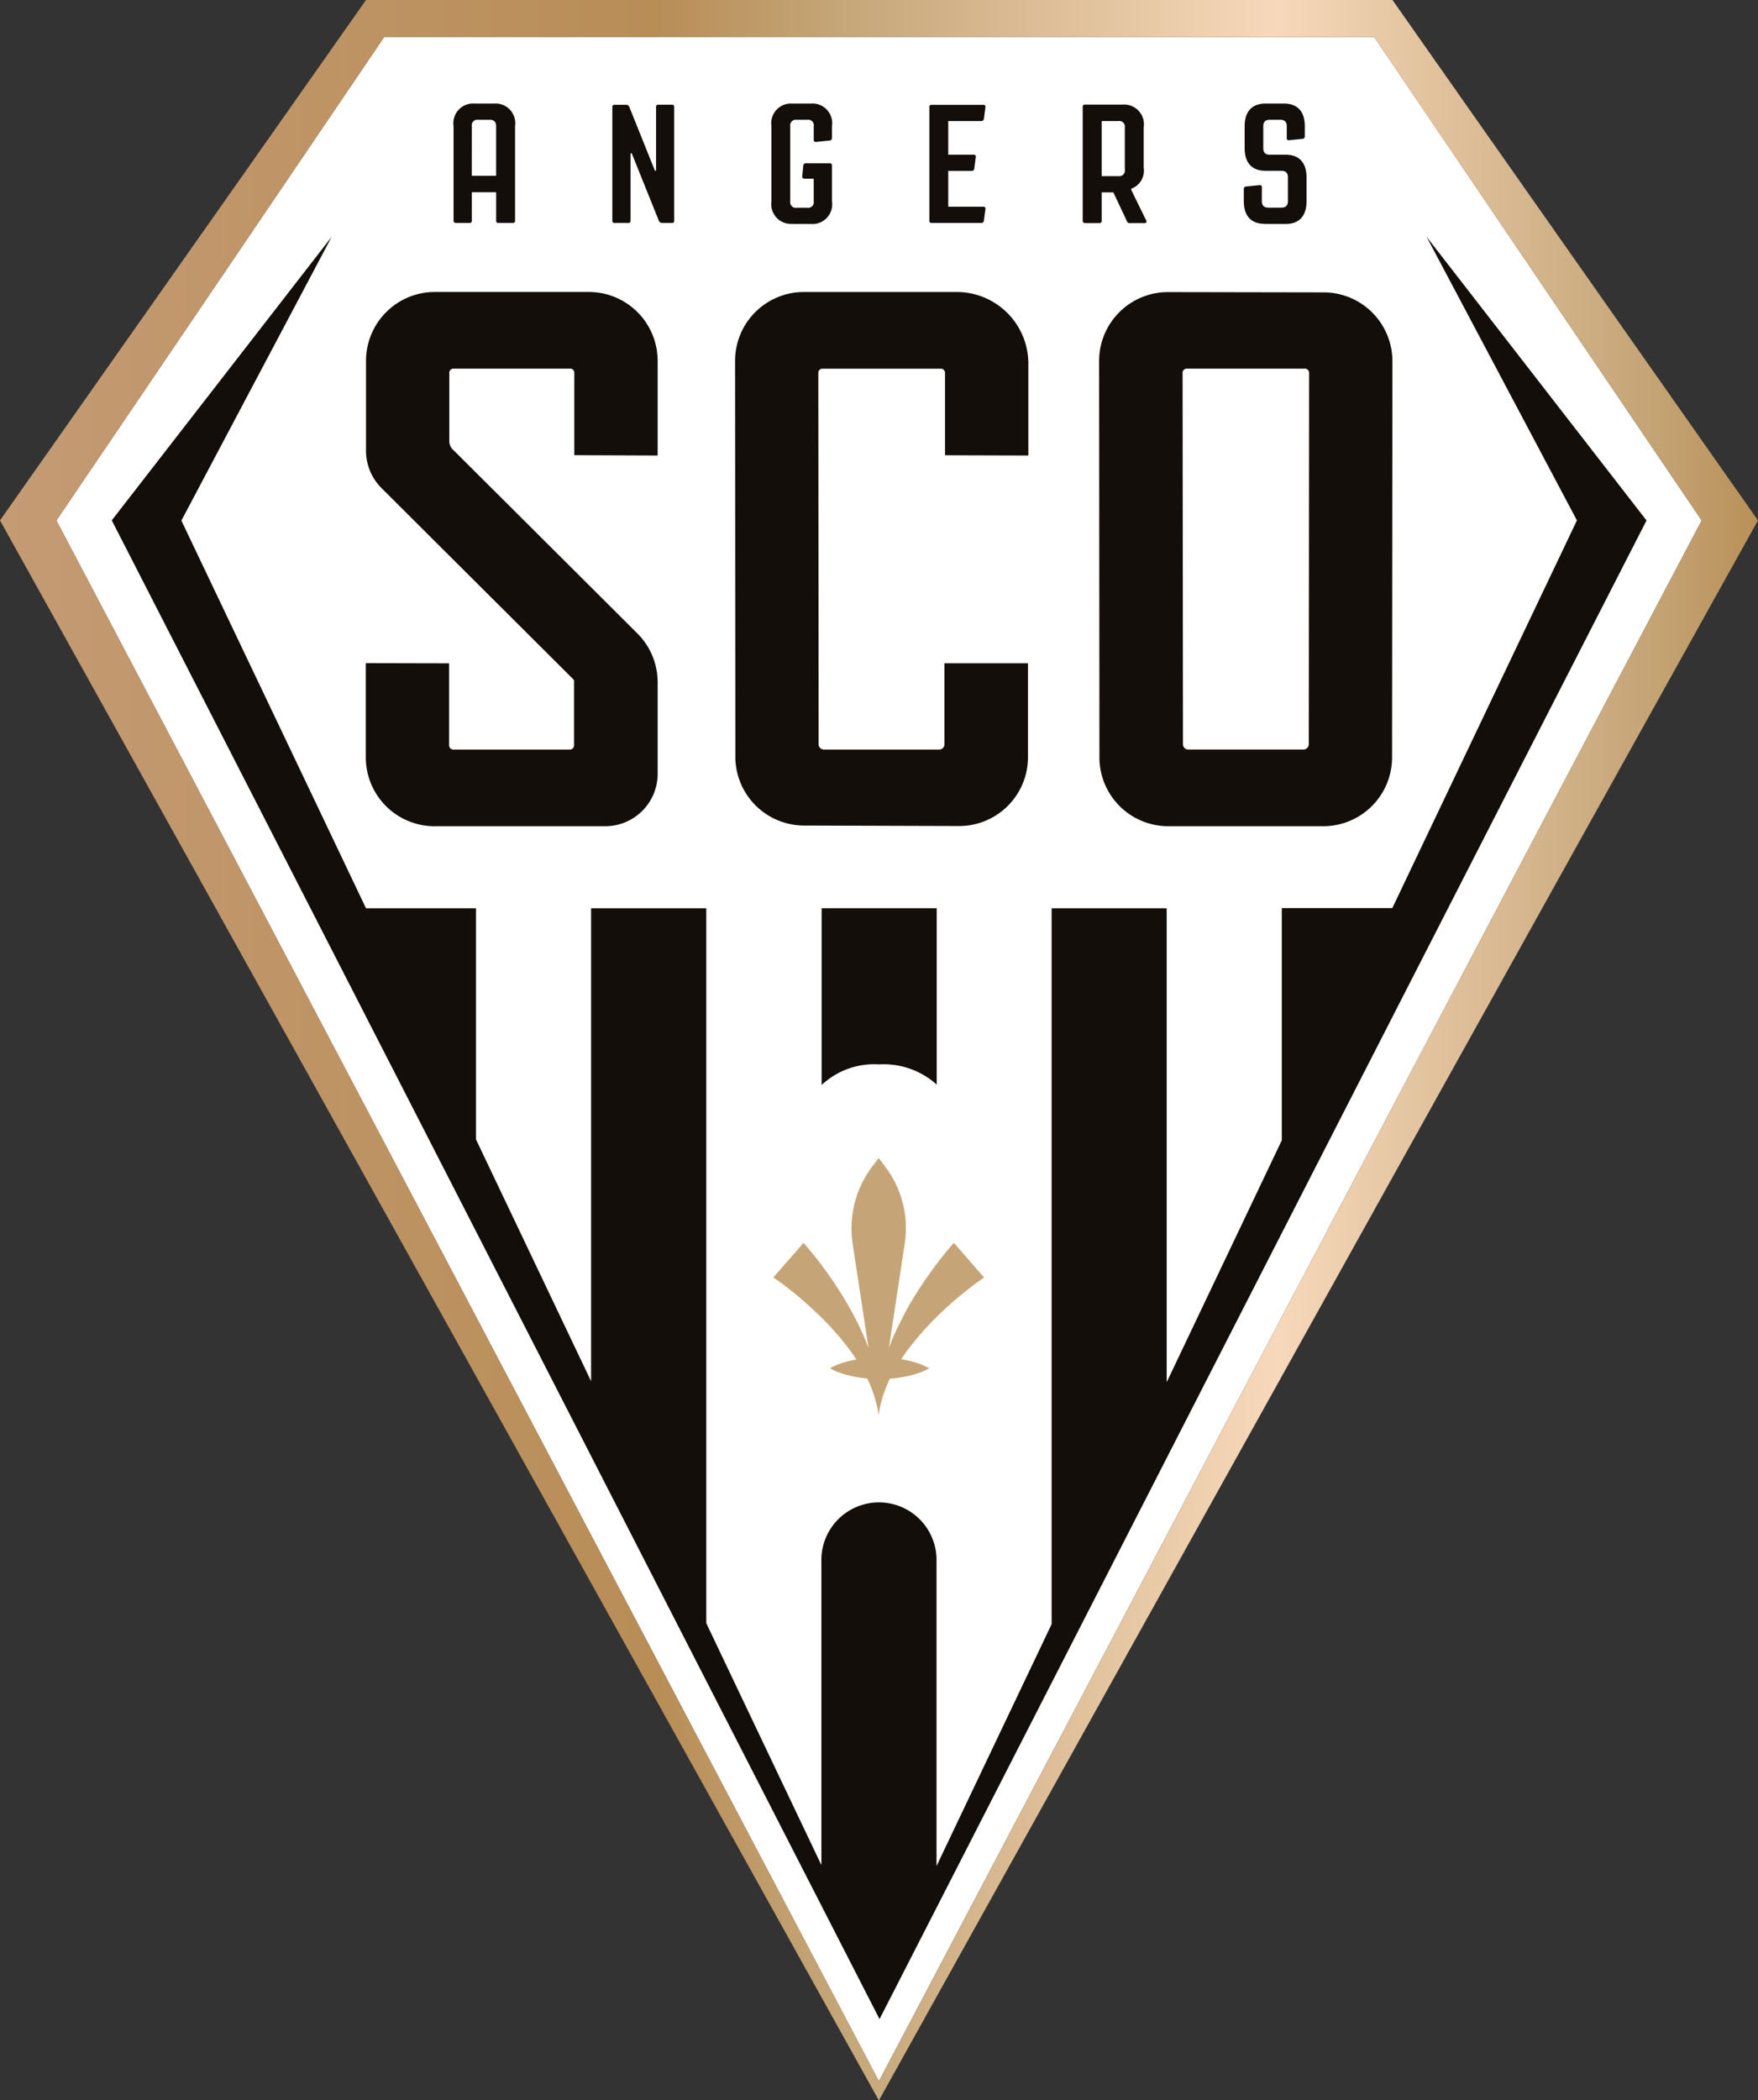<svg xmlns="http://www.w3.org/2000/svg" viewBox="0 0 56.69 67.72"><rect x="0" y="0" width="56.69" height="67.72" fill="#333333" stroke="none"/><defs><linearGradient id="a" x2="1" y1=".5" y2=".5" gradientUnits="objectBoundingBox"><stop offset="0" stop-color="#c49b74"/><stop offset=".374" stop-color="#b88d56"/><stop offset=".477" stop-color="#c5a678"/><stop offset=".724" stop-color="#f7d8ba"/><stop offset=".933" stop-color="#c5a577"/><stop offset="1" stop-color="#b88f56"/></linearGradient></defs><path fill="#fff" d="M54.874 16.781 28.342 67.105 1.818 16.781 12.39 1.19h31.923Z"/><path fill="#c5a577" d="m29.299 43.49.109-.142.113-.139.114-.138q.117-.136.239-.268l.122-.13.126-.129q.252-.254.518-.491.267-.238.546-.457.139-.111.28-.216l.14-.1.071-.049.033-.023.016-.01.009-.006-.975-1.118c-.03.032-.051.055-.074.083l-.066.077q-.064.075-.128.154-.124.154-.243.308a13 13 0 0 0-.971 1.459l-.094.171-.262.52-.08.175-.077.18-.071.18-.03.081.511-3.368a3.28 3.28 0 0 0-.627-2.473l-.213-.282-.213.282a3.3 3.3 0 0 0-.628 2.473l.512 3.368-.03-.081c-.025-.059-.046-.122-.073-.18l-.075-.18-.081-.175-.084-.175q-.085-.174-.178-.345l-.094-.171a13 13 0 0 0-.97-1.459q-.117-.154-.243-.308l-.128-.154-.065-.077c-.024-.028-.043-.051-.074-.083l-.976 1.118h.006l.007.006.016.01.035.023.069.049.14.1q.141.104.281.216.279.22.544.457s.352.322.52.491l.124.129.123.13c.079.088.161.177.237.268q.059.067.116.138c.057.071.075.091.112.139l.109.142c.037.048.071.1.106.146s.091.13.135.2l-.051.009a3 3 0 0 0-.4.1 3 3 0 0 0-.2.072 2 2 0 0 0-.2.1 2 2 0 0 0 .2.1q.1.041.2.074a4 4 0 0 0 .4.1 4 4 0 0 0 .4.056q.033.063.061.127l.072.167.062.171a4 4 0 0 1 .158.61l.016.106.016-.106a4 4 0 0 1 .156-.61l.064-.171.072-.167a1 1 0 0 1 .056-.121 4 4 0 0 0 .464-.061 3 3 0 0 0 .4-.1 2 2 0 0 0 .2-.074 2 2 0 0 0 .2-.1 2 2 0 0 0-.2-.1 3 3 0 0 0-.2-.074 3 3 0 0 0-.4-.1l-.1-.019q.062-.093.126-.185c.064-.092.07-.1.106-.146"/><path fill="#140e0b" d="M30.206 34.967v-5.683h-3.711v5.7a2.47 2.47 0 0 1 1.847-.665 2.56 2.56 0 0 1 1.864.652M15.214 4.069a.18.18 0 0 1 .207-.207h.365c.147 0 .212.066.212.207v1.6h-.785Zm-.512 3.12h.436a.067.067 0 0 0 .076-.076v-.915h.785v.915a.067.067 0 0 0 .076.076h.458a.067.067 0 0 0 .076-.076V4.069a.636.636 0 0 0-.676-.73h-.631a.636.636 0 0 0-.676.73V7.11a.067.067 0 0 0 .076.076m5.12.003h.436a.067.067 0 0 0 .076-.076V4.944h.038l.872 2.169a.11.11 0 0 0 .109.076h.311c.055 0 .076-.022.076-.076V3.451c0-.054-.022-.076-.076-.076h-.436c-.049 0-.071.022-.071.076v2.052h-.038l-.823-2.049a.11.11 0 0 0-.109-.076h-.365a.067.067 0 0 0-.076.076v3.659a.067.067 0 0 0 .076.076m5.731.033h.6a.636.636 0 0 0 .676-.73v-1.15a.067.067 0 0 0-.076-.076h-.768a.08.08 0 0 0-.082.071l-.033.349c-.005.049.027.076.076.076h.294v.73a.18.18 0 0 1-.207.207h-.343a.18.18 0 0 1-.207-.207V4.069a.18.18 0 0 1 .207-.207h.343a.18.18 0 0 1 .208.207v.436a.063.063 0 0 0 .076.071l.436-.044a.08.08 0 0 0 .076-.082v-.381a.636.636 0 0 0-.676-.73h-.6a.636.636 0 0 0-.676.73v2.419a.636.636 0 0 0 .676.73m4.492-.029h1.6a.08.08 0 0 0 .082-.071l.049-.376a.06.06 0 0 0-.065-.077h-1.133V5.511h.757a.08.08 0 0 0 .082-.071l.049-.376a.06.06 0 0 0-.065-.076h-.823V3.903h1.068a.08.08 0 0 0 .082-.071l.049-.376q.008-.075-.065-.076h-1.667a.067.067 0 0 0-.076.076v3.657a.067.067 0 0 0 .076.076m5.481-3.286h.539a.18.18 0 0 1 .207.207v1.362a.18.18 0 0 1-.207.207h-.539Zm-.534 3.291h.458a.067.067 0 0 0 .076-.076v-.915h.376l.436.926a.09.09 0 0 0 .1.065h.474c.055 0 .071-.043.049-.087l-.48-.98v-.044a.615.615 0 0 0 .4-.671V4.103a.636.636 0 0 0-.676-.73H34.99a.067.067 0 0 0-.076.076v3.664a.067.067 0 0 0 .076.076m5.785.033h.686c.409 0 .67-.234.67-.73v-.774c0-.5-.262-.73-.67-.73h-.512c-.142 0-.212-.065-.212-.207v-.712c0-.142.071-.207.212-.207h.332c.141 0 .213.065.213.207v.381a.063.063 0 0 0 .076.071l.43-.044a.076.076 0 0 0 .076-.082v-.326c0-.5-.262-.73-.67-.73h-.6c-.409 0-.67.234-.67.73v.708c0 .5.261.73.67.73h.512c.142 0 .213.065.213.207v.774c0 .142-.071.207-.213.207h-.414c-.142 0-.213-.065-.213-.207v-.447a.063.063 0 0 0-.076-.071l-.43.043a.076.076 0 0 0-.076.082v.392c0 .5.261.73.67.73M14.024 26.64h5.507a1.69 1.69 0 0 0 1.676-1.69v-2.952a2.22 2.22 0 0 0-.653-1.573l-5.929-5.909a.38.38 0 0 1-.136-.295v-2.2a.13.13 0 0 1 .136-.134h3.76a.126.126 0 0 1 .134.134v2.655l2.688.011v-3.052a2.22 2.22 0 0 0-2.221-2.221h-4.962a2.22 2.22 0 0 0-2.221 2.221s0 2.686 0 2.913a1.7 1.7 0 0 0 .5 1.19l6.209 6.189v2.107a.134.134 0 0 1-.134.134h-3.76a.136.136 0 0 1-.136-.136v-2.644l-2.686-.006v3.038a2.22 2.22 0 0 0 2.221 2.221m24.118-14.622a.133.133 0 0 1 .133-.133h3.813a.133.133 0 0 1 .133.133l-.01 11.979a.17.17 0 0 1-.169.169h-3.719a.17.17 0 0 1-.169-.169Zm-.466 14.621h5a2.22 2.22 0 0 0 2.221-2.221l.011-12.769a2.22 2.22 0 0 0-2.217-2.223l-5.016-.009a2.22 2.22 0 0 0-2.225 2.223l.01 12.779a2.22 2.22 0 0 0 2.216 2.22m-13.956-2.243a2.22 2.22 0 0 0 2.214 2.221l4.994.016a2.22 2.22 0 0 0 2.228-2.22v-3.027h-2.693v2.612a.17.17 0 0 1-.169.169h-3.72a.17.17 0 0 1-.169-.169l-.01-11.979a.133.133 0 0 1 .133-.132h3.82a.133.133 0 0 1 .133.132v2.659l2.687.008v-2.963a2.31 2.31 0 0 0-2.307-2.309h-4.929a2.22 2.22 0 0 0-2.221 2.223Z"/><path fill="url(#a)" d="M8.829 23.642 19.4 8.051h31.924l10.561 15.591-26.531 50.325Zm9.985-16.78L7.011 23.641l28.341 50.946L63.7 23.641 51.914 6.862Z" transform="translate(-7.011 -6.862)"/><path fill="#140e0b" d="m53.095 16.781-7.091-9.145 4.847 9.143-5.953 12.5h-3.564v7.488l-3.712 7.8V29.285h-3.71v23.082l-3.712 7.8v-9.825a1.857 1.857 0 1 0-3.713 0v9.794l-3.712-7.8V29.285h-3.714v15.251l-3.713-7.8v-7.451h-3.546l-5.953-12.5 4.846-9.149-7.091 9.142 24.758 48.324Z"/></svg>